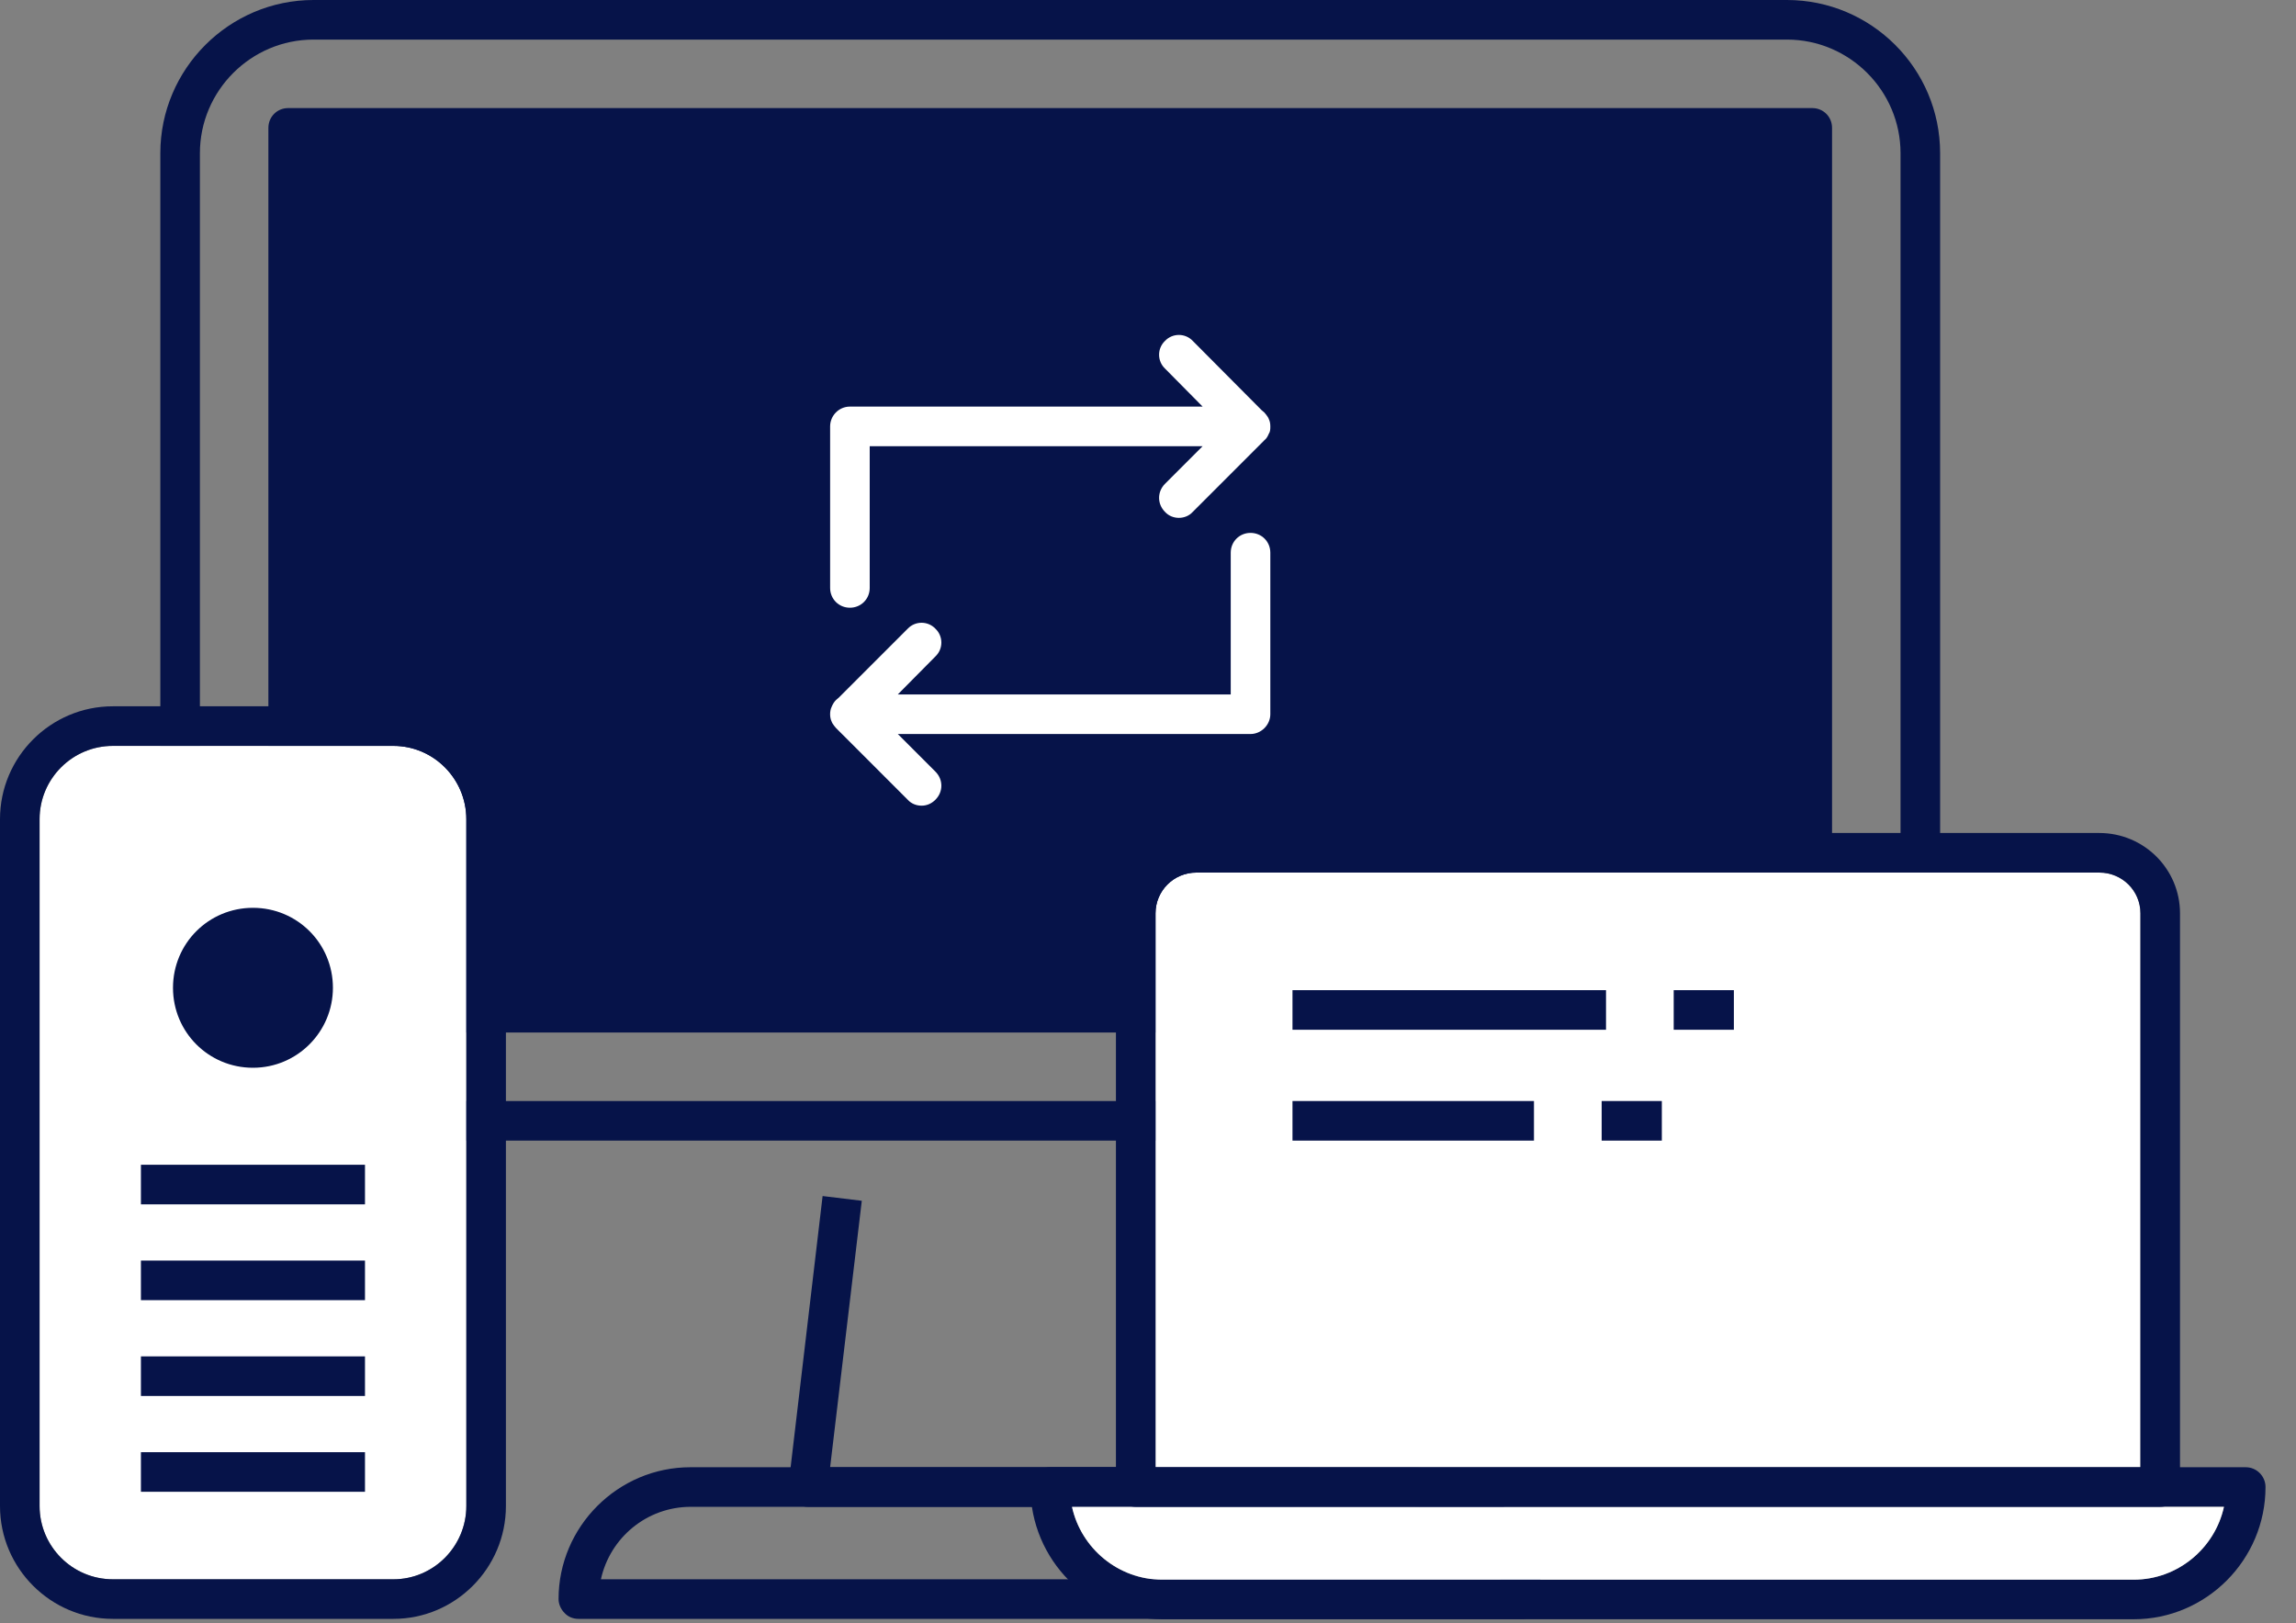 <svg width="58" height="41" viewBox="0 0 58 41" fill="none" xmlns="http://www.w3.org/2000/svg">
<rect x="0" y="0" width="58" height="41" fill="#808080" stroke="none"/>
<path d="M7.92 1C6.34 1 5.05 2.29 5.05 3.87V24.94C5.05 26.52 6.34 27.81 7.92 27.81H45.14C46.72 27.81 48.01 26.52 48.01 24.94V3.87C48.01 2.29 46.72 1 45.14 1H7.92ZM45.14 28.81H7.92C5.79 28.81 4.05 27.07 4.05 24.94V3.87C4.05 1.74 5.79 0 7.92 0H45.14C47.27 0 49.01 1.73 49.01 3.87V24.94C49.01 27.07 47.28 28.81 45.14 28.81Z" fill="#061349"/>
<path d="M46.28 3.23V25.58C46.28 25.86 46.06 26.08 45.78 26.08H7.28C7 26.08 6.78 25.86 6.78 25.58V3.23C6.78 2.95 7 2.73 7.28 2.73H45.78C46.06 2.73 46.28 2.95 46.28 3.23Z" fill="#061349"/>
<path d="M32.65 38.06H20.41C20.27 38.06 20.13 38 20.04 37.89C19.94 37.78 19.9 37.64 19.92 37.5L20.78 30.21L21.77 30.33L20.97 37.06H32.08L31.28 30.33L32.27 30.21L33.13 37.5C33.15 37.64 33.1 37.78 33.01 37.89C32.91 38 32.78 38.06 32.64 38.06" fill="#061349"/>
<path d="M15.17 39.89H37.9C37.67 38.85 36.74 38.06 35.63 38.06H17.45C16.34 38.06 15.41 38.84 15.18 39.89M38.45 40.89H14.61C14.48 40.89 14.35 40.84 14.26 40.74C14.17 40.65 14.11 40.52 14.11 40.39C14.11 38.56 15.61 37.06 17.44 37.06H35.62C37.45 37.06 38.95 38.55 38.95 40.39C38.95 40.52 38.9 40.65 38.8 40.74C38.71 40.83 38.58 40.89 38.45 40.89Z" fill="#061349"/>
<path d="M11.78 20.69V38.04C11.78 39.06 10.95 39.89 9.94 39.89H2.85C1.83 39.89 1 39.06 1 38.04V20.69C1 19.67 1.83 18.84 2.85 18.84H9.94C10.95 18.84 11.78 19.67 11.78 20.69Z" fill="white"/>
<path d="M11.78 38.04C11.78 39.06 10.95 39.89 9.94 39.89H2.85C1.83 39.89 1 39.06 1 38.04V20.69C1 19.67 1.83 18.84 2.85 18.84H9.94C10.95 18.84 11.78 19.67 11.78 20.69V38.04ZM9.94 17.84H2.85C1.28 17.84 0 19.12 0 20.69V38.04C0 39.61 1.28 40.89 2.85 40.89H9.94C11.5 40.89 12.78 39.61 12.78 38.04V20.69C12.78 19.12 11.5 17.84 9.94 17.84Z" fill="#061349"/>
<path d="M53.9 39.9H29.36C28.25 39.9 27.31 39.11 27.08 38.06H56.18C55.95 39.11 55.01 39.9 53.9 39.9ZM56.73 37.06H26.53C26.25 37.06 26.03 37.29 26.03 37.56C26.03 39.4 27.52 40.9 29.36 40.9H53.9C55.73 40.9 57.23 39.4 57.23 37.56C57.23 37.29 57.01 37.06 56.73 37.06Z" fill="#061349"/>
<path d="M56.18 38.06C55.95 39.11 55.01 39.9 53.9 39.9H29.36C28.25 39.9 27.31 39.11 27.08 38.06H56.18Z" fill="white"/>
<path d="M54.07 23.07V37.06H29.19V23.07C29.19 22.5 29.65 22.04 30.22 22.04H53.03C53.61 22.04 54.07 22.5 54.07 23.07Z" fill="white"/>
<path d="M29.19 23.07C29.19 22.5 29.65 22.04 30.22 22.04H53.03C53.61 22.04 54.07 22.5 54.07 23.07V37.06H29.19V23.07ZM53.03 21.04H30.22C29.1 21.04 28.19 21.95 28.19 23.07V37.56C28.19 37.84 28.41 38.06 28.69 38.06H54.57C54.71 38.06 54.83 38.01 54.93 37.91C55.02 37.82 55.07 37.69 55.07 37.56V23.07C55.07 21.95 54.16 21.04 53.03 21.04Z" fill="#061349"/>
<path d="M40.57 25.01H32.65V26.01H40.57V25.01Z" fill="#061349"/>
<path d="M43.8 25.01H42.28V26.01H43.8V25.01Z" fill="#061349"/>
<path d="M38.75 27.81H32.65V28.81H38.75V27.81Z" fill="#061349"/>
<path d="M41.98 27.81H40.46V28.81H41.98V27.81Z" fill="#061349"/>
<path d="M8.41 24.95C8.41 26.06 7.51 26.97 6.39 26.97C5.27 26.97 4.37 26.07 4.37 24.95C4.37 23.83 5.27 22.93 6.39 22.93C7.51 22.93 8.41 23.83 8.41 24.95Z" fill="#061349"/>
<path d="M9.22 29.42H3.56V30.42H9.22V29.42Z" fill="#061349"/>
<path d="M9.22 31.84H3.56V32.84H9.22V31.84Z" fill="#061349"/>
<path d="M9.22 34.26H3.56V35.26H9.22V34.26Z" fill="#061349"/>
<path d="M9.22 36.68H3.56V37.68H9.22V36.68Z" fill="#061349"/>
<path d="M32.09 10.77C32.09 10.84 32.09 10.9 32.05 10.96C32.02 11.03 31.99 11.08 31.94 11.12L30.13 12.93C30.04 13.03 29.91 13.08 29.78 13.08C29.65 13.08 29.52 13.03 29.43 12.93C29.23 12.73 29.23 12.42 29.43 12.22L30.38 11.27H21.97V14.85C21.97 15.13 21.75 15.35 21.47 15.35C21.19 15.35 20.97 15.13 20.97 14.85V10.77C20.97 10.5 21.19 10.27 21.47 10.27H30.38L29.43 9.31C29.23 9.12 29.23 8.8 29.43 8.61C29.62 8.41 29.94 8.41 30.13 8.61L31.87 10.36L31.94 10.42C31.94 10.42 32.03 10.52 32.05 10.58C32.08 10.64 32.09 10.7 32.09 10.77Z" fill="white"/>
<path d="M32.09 13.96V18.04C32.09 18.31 31.86 18.54 31.59 18.54H22.68L23.63 19.49C23.83 19.69 23.83 20 23.63 20.2C23.53 20.3 23.41 20.35 23.28 20.35C23.15 20.35 23.02 20.3 22.93 20.2L21.15 18.42L21.12 18.39C21.12 18.39 21.03 18.29 21.01 18.23C20.98 18.17 20.97 18.1 20.97 18.04C20.97 17.98 20.98 17.91 21.01 17.85C21.04 17.78 21.07 17.73 21.12 17.68L21.19 17.62L22.93 15.88C23.12 15.68 23.44 15.68 23.63 15.88C23.83 16.07 23.83 16.39 23.63 16.58L22.68 17.54H31.09V13.96C31.09 13.68 31.31 13.46 31.59 13.46C31.87 13.46 32.09 13.68 32.09 13.96Z" fill="white"/>
</svg>
